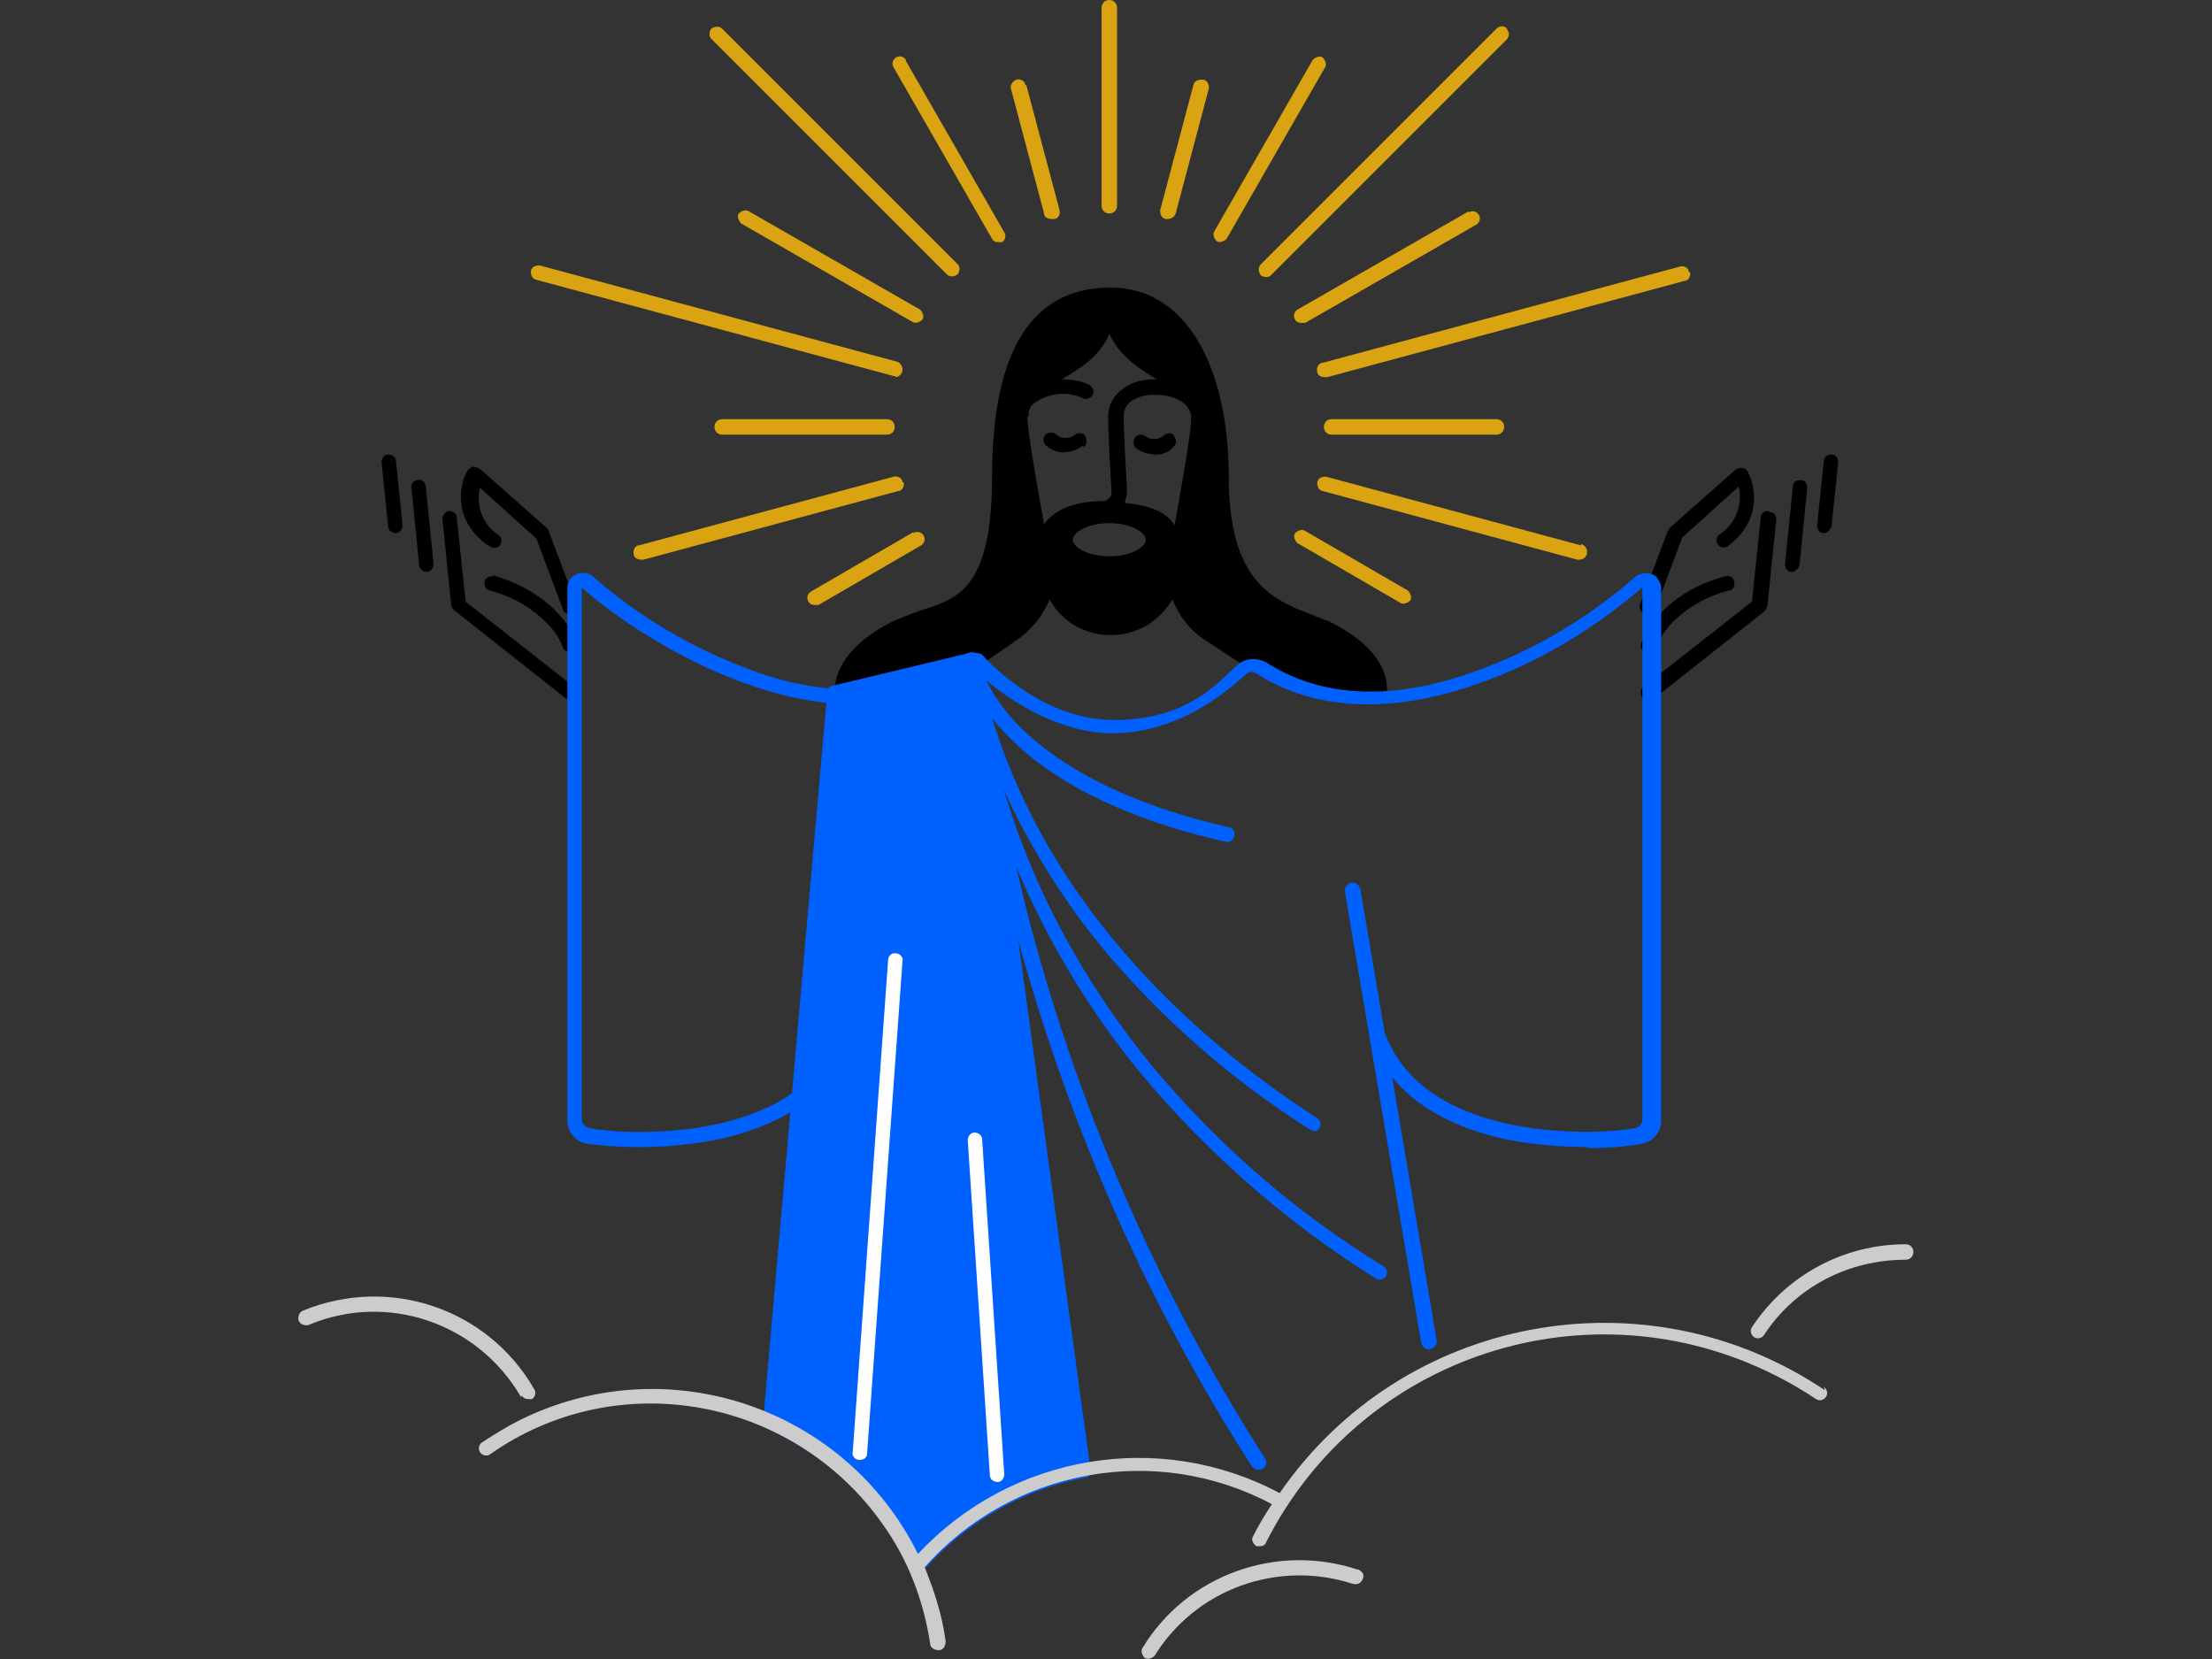 <?xml version="1.0" encoding="UTF-8"?>
<svg xmlns="http://www.w3.org/2000/svg" width="200" height="150" version="1.1" viewBox="0 0 200 150">
  <rect x="0" y="0" width="200" height="150" fill="#333333" stroke="none"/>
  <defs>
    <style>
      .cls-1 {
        fill: #d9a311;
      }

      .cls-2 {
        fill: #ccc;
      }

      .cls-3 {
        fill: #fff;
      }

      .cls-4 {
        fill: #0061fe;
      }
    </style>
  </defs>
  <!-- Generator: Adobe Illustrator 28.7.0, SVG Export Plug-In . SVG Version: 1.2.0 Build 136)  -->
  <g>
    <g id="Layer_1">
      <g id="djsl_liturgie_Paques_rev">
        <g id="Layer_2">
          <g id="Group_983">
            <path id="Path_2651" d="M119.9,56.1c-.5-.2-1-.4-1.5-.6-3.3-1.3-7.3-2.9-7.3-12.4s-3.6-17.1-10.7-17.1-10.7,5.7-10.7,17.1-4,11.1-7.3,12.4c-.5.2-1,.4-1.5.6-6.6,3.2-5.4,7.3-5.3,7.5,0,.3.4.5.6.5h0c5.5,0,8.8-1.8,12.2-3.8h0s3.5-2.4,3.5-2.4c1.3-.9,2.4-2.2,3-3.7,1.7,3.1,5.6,4.1,8.7,2.4,1-.6,1.8-1.4,2.4-2.4.6,1.5,1.6,2.8,3,3.7l3.5,2.3s0,0,0,0c3.7,2.3,7.9,3.4,12.2,3.4h0c.3,0,.5-.2.6-.4,0-.2,1.3-3.9-5.3-7.1ZM100.3,47.3c1.9,0,3.3.8,3.3,1.5s-1.4,1.5-3.3,1.5-3.3-.8-3.3-1.5,1.4-1.5,3.3-1.5h0ZM101.7,45.3c.2-.4.2-.7.2-1.1-.1-1.7-.3-4.8-.3-6.6,0-.6.3-1.1.8-1.4.5-.3,1.1-.5,1.8-.5,0,0,.2,0,.3,0,1.5,0,3,.6,3.2,1.9,0,0,0,.1,0,.2,0,1.3-.8,5.8-1.5,9.7-.6-1-1.9-1.8-4.4-2h0ZM93,37.6c0,0,0-.2,0-.2,0-.5.4-1,.9-1.2,1.2-.7,2.7-.8,4-.2.3.2.7,0,.9-.3.2-.3,0-.7-.3-.9-.8-.4-1.7-.5-2.5-.5h0c1.5-.9,3.4-2,4.3-4.1,1,2.1,2.8,3.2,4.3,4.1,0,0,0,0,0,0h-.2c-1,0-2,.2-2.8.8-.9.6-1.4,1.5-1.4,2.6,0,1.8.2,5,.3,6.7,0,.3,0,.5-.3.7,0,0-.2.2-.3.2-3.2,0-4.7,1-5.5,2.1-.7-3.9-1.5-8.4-1.5-9.7h0Z"/>
            <path id="Path_2652" d="M106.2,39.4c-.3-.3-.7-.3-1,0-.5.4-1.2.4-1.7,0-.3-.2-.7-.1-.9.2-.2.3-.1.7.1.9.5.4,1.2.6,1.8.6.6,0,1.2-.2,1.6-.7.3-.3.3-.7,0-1h0Z"/>
            <path id="Path_2653" d="M98,40.4c.3-.2.3-.7.1-1-.2-.3-.6-.3-.9-.1-.5.4-1.2.4-1.7,0-.3-.3-.7-.2-1,0-.2.3-.2.7,0,.9.4.4,1,.7,1.6.7.6,0,1.3-.2,1.8-.6h0Z"/>
          </g>
          <g id="Group_984">
            <path id="Path_2654" d="M159.9,46.2c-.4,0-.7.2-.7.6l-.8,7.6-9.8,7.7c-.3.2-.3.7-.1,1,.2.3.7.3,1,.1l10-7.9c.1-.1.2-.3.3-.5l.8-7.8c0-.4-.2-.7-.6-.7h0Z"/>
            <path id="Path_2655" d="M162.8,43.4c-.4,0-.7.2-.7.6l-.7,7c0,.4.2.7.6.7,0,0,0,0,0,0,0,0,0,0,0,0,.3,0,.6-.3.7-.6l.7-7c0-.4-.2-.7-.6-.7Z"/>
            <path id="Path_2656" d="M165.6,41.1c-.4,0-.7.2-.7.6l-.6,5.8c0,.4.2.7.6.7h0c.3,0,.6-.3.7-.6l.6-5.8c0-.4-.2-.7-.6-.7h0Z"/>
            <path id="Path_2657" d="M148.8,55.4c.4.1.7,0,.9-.4l2.4-6.4,5.1-4.6c.4,1.6-.3,3.4-1.7,4.3-.3.2-.4.6-.2.9.2.3.6.4.9.2,0,0,0,0,0,0,3.2-2.4,2.5-5.5,1.8-6.8-.2-.3-.6-.4-.9-.2,0,0,0,0-.1,0l-6,5.3c0,0-.1.2-.2.3l-2.5,6.6c-.1.4,0,.7.4.9h0Z"/>
            <path id="Path_2658" d="M148.9,58.9c0,0,.2,0,.2,0,.3,0,.5-.2.6-.4.3-.7.8-1.4,1.3-2,1.4-1.5,3.3-2.6,5.3-3.1.4,0,.6-.5.5-.8,0-.4-.5-.6-.8-.5h0c-6,1.6-7.5,5.8-7.6,6-.1.4,0,.7.4.9h0Z"/>
          </g>
          <g id="Group_985">
            <path id="Path_2659" d="M51.9,62.1l-9.8-7.7-.8-7.6c0-.4-.4-.6-.7-.6s-.6.4-.6.7l.8,7.8c0,.2.1.3.3.5l10,7.9c.3.2.7.2,1-.1s.2-.7-.1-1h0Z"/>
            <path id="Path_2660" d="M38.5,44c0-.4-.4-.7-.7-.6-.4,0-.7.4-.6.7,0,0,0,0,0,0l.7,7c0,.3.3.6.7.6,0,0,0,0,0,0,.4,0,.6-.4.6-.7,0,0,0,0,0,0l-.7-7Z"/>
            <path id="Path_2661" d="M35.8,41.7c0-.4-.4-.6-.7-.6-.4,0-.6.4-.6.7l.6,5.8c0,.3.3.6.7.6,0,0,0,0,0,0,.4,0,.6-.4.6-.7,0,0,0,0,0,0l-.6-5.8h0Z"/>
            <path id="Path_2662" d="M44.3,49.4c.3.2.7.2.9-.1.2-.3.2-.7-.1-.9-1.4-.9-2.1-2.6-1.7-4.3l5.1,4.6,2.4,6.4c0,.3.4.4.6.4,0,0,.2,0,.2,0,.4-.1.5-.5.4-.9l-2.5-6.6c0-.1-.1-.2-.2-.3l-6-5.3c-.2-.1-.4-.2-.6-.2-.2,0-.4.2-.5.3-.8,1.3-1.4,4.5,1.8,6.8h0Z"/>
            <path id="Path_2663" d="M44.6,52.1c-.4,0-.7.1-.8.5,0,.4.1.7.5.8,2,.5,3.9,1.6,5.3,3.1.6.6,1,1.3,1.3,2,0,.3.4.4.6.4,0,0,.2,0,.2,0,.4-.1.5-.5.4-.9,0,0,0,0,0,0,0-.2-1.6-4.3-7.6-6h0Z"/>
          </g>
          <path id="Path_2664" class="cls-4" d="M129.2,122c-.3,0-.6-.2-.7-.6l-6.9-40.8c0-.4.2-.7.6-.8.4,0,.7.2.8.6l6.9,40.8c0,.4-.2.7-.6.8h0s0,0-.1,0h0Z"/>
          <path id="Path_2665" class="cls-4" d="M143.3,103.7c-2.3,0-4.5-.2-6.7-.6-6.5-1.3-10.9-4.4-12.6-9-.1-.3,0-.7.4-.9s.7,0,.9.4c0,0,0,0,0,0,3.8,9.9,19.7,9,22.5,8.4.4,0,.7-.4.7-.8v-48.1s0,0,0,0c0,0,0,0,0,0-4.2,3.6-8.9,6.5-14,8.4-8.2,3.1-15.4,2.9-20.9-.6-.3-.2-.7-.2-1,.1-1.7,1.6-6.2,5.3-12,5.3s-11.1-4.3-12.5-5.8c-3.2,2.1-6.9,3.2-10.7,3.2-10.8,0-21.7-7.7-24.8-10.6,0,0,0,0,0,0,0,0,0,0,0,0v48.1c0,.4.3.7.7.8,2.8.6,18.7,1.6,22.5-8.4.1-.3.5-.5.9-.4.3.1.5.5.4.9-1.8,4.6-6.1,7.7-12.6,9-3.8.7-7.7.8-11.5.3-1-.2-1.7-1.1-1.7-2.1v-48.1c0-.8.6-1.4,1.4-1.4.4,0,.7.1,1,.4,4.1,3.6,8.9,6.4,14,8.3,3.3,1.3,6.8,1.9,10.3,1.9,3.6,0,7.1-1.2,10-3.2.3-.2.7-.2.9.1,0,0,5,5.8,11.8,5.8s9.5-3.5,11.1-4.9c.7-.7,1.8-.8,2.7-.3,6.5,4.2,14.3,2.6,19.7.5,5-1.9,9.6-4.7,13.6-8.2.6-.5,1.5-.5,2,0,.2.3.4.6.4,1v48.1c0,1-.7,1.9-1.7,2.1-1.6.3-3.2.4-4.7.4h0Z"/>
          <path id="Path_2666" class="cls-4" d="M98.6,132.9l-10-73.3c0-.4-.4-.6-.8-.6,0,0,0,0,0,0l-12.5,3c-.3,0-.5.3-.5.6l-5.8,65.9c0,.3.1.6.4.7,5.7,2.6,10.3,7.1,12.9,12.8,0,.2.3.4.5.4,0,0,0,0,0,0,.2,0,.4,0,.5-.2,3.8-4.4,9-7.5,14.8-8.6.4,0,.6-.4.5-.8h0Z"/>
          <path id="Path_2667" class="cls-4" d="M118.8,102.2c-.1,0-.3,0-.4-.1-6.3-4-12-8.8-17-14.4-3.7-4.1-6.8-8.7-9.4-13.7-4.2-8.2-4.8-14.1-4.8-14.3,0-.4.2-.7.6-.7.4,0,.7.2.7.6,0,0,.4,2.6,3.4,5.8,2.8,2.9,8.3,6.9,19.2,9.4.4,0,.6.4.5.8s-.4.6-.8.5c-6.3-1.4-14.8-4.3-20-9.9-.4-.4-.8-.9-1.1-1.3.9,3,2.1,5.9,3.5,8.7,3.7,7.4,11.3,18.1,25.9,27.5.3.2.4.6.2.9-.1.2-.3.3-.6.3h0Z"/>
          <path id="Path_2668" class="cls-4" d="M113.8,132.9c-.2,0-.4-.1-.6-.3-9.9-15.4-17.2-32.3-21.8-50.1-1.4-5.5-2.6-11.1-3.4-16.7-.4-2-.6-4.1-.7-6.1,0-.4.3-.7.7-.7h0c.4,0,.7.3.7.6,0,0,.1,2.1.6,5.6.8,4.6,2.2,9,4,13.3,2.7,6.4,6.4,12.4,10.8,17.8,6,7.2,13,13.3,21,18.2.3.2.4.6.2.9-.2.3-.6.4-.9.2h0c-8-5-15.2-11.3-21.3-18.6-4.5-5.5-8.2-11.6-11-18.1,0-.1-.1-.3-.2-.4.3,1.2.6,2.4.9,3.7,4.5,17.6,11.8,34.4,21.6,49.7.2.3.1.7-.2.9-.1,0-.2.1-.4.1h0Z"/>
          <g id="Group_986">
            <path id="Path_2669" class="cls-1" d="M100.3,0c-.4,0-.7.3-.7.7v17.9c0,.4.3.7.7.7.4,0,.7-.3.7-.7V.7c0-.4-.3-.7-.7-.7Z"/>
            <path id="Path_2670" class="cls-1" d="M92.7,7.7c0-.4-.5-.6-.8-.5s-.6.5-.5.8l3,11.3c0,.3.3.5.7.5,0,0,.1,0,.2,0,.4,0,.6-.5.5-.8l-3-11.3Z"/>
            <path id="Path_2671" class="cls-1" d="M81.9,5.4c-.2-.3-.6-.4-.9-.2-.3.2-.4.6-.2.9h0l8.9,15.5c.1.2.3.3.6.3.1,0,.2,0,.3,0,.3-.2.4-.6.2-.9,0,0,0,0,0,0l-8.9-15.5h0Z"/>
            <path id="Path_2672" class="cls-1" d="M65.3,2.6c-.3-.3-.7-.2-1,0-.2.3-.2.7,0,.9l21.3,21.3c.3.3.7.2,1,0,.2-.3.2-.7,0-.9L65.3,2.6Z"/>
            <path id="Path_2673" class="cls-1" d="M83.2,28l-15.5-8.9c-.3-.2-.7,0-.9.2s0,.7.2.9l15.5,8.9c.3.2.7,0,.9-.2.2-.3,0-.7-.2-.9,0,0,0,0,0,0h0Z"/>
            <path id="Path_2674" class="cls-1" d="M80.9,34.1c.4,0,.7-.3.7-.7,0-.3-.2-.6-.5-.7l-32.3-8.7c-.4,0-.7.1-.8.5,0,.4.1.7.5.8h0l32.3,8.7c0,0,.1,0,.2,0Z"/>
            <path id="Path_2675" class="cls-1" d="M108.7,7.2c-.4,0-.7.1-.8.5,0,0,0,0,0,0l-3,11.3c0,.4.1.7.5.8,0,0,0,0,0,0,0,0,.1,0,.2,0,.3,0,.6-.2.7-.5l3-11.3c0-.4-.1-.7-.5-.8,0,0,0,0,0,0Z"/>
            <path id="Path_2676" class="cls-1" d="M119.6,5.2c-.3-.2-.7,0-.9.2l-8.9,15.5c-.2.3,0,.7.2.9.3.2.7,0,.9-.2l8.9-15.5c.2-.3,0-.7-.2-.9h0Z"/>
            <path id="Path_2677" class="cls-1" d="M136.3,2.6c-.3-.3-.7-.3-1,0l-21.3,21.3c-.3.3-.2.7,0,1,.3.2.7.2.9,0l21.3-21.3c.3-.3.3-.7,0-1h0Z"/>
            <path id="Path_2678" class="cls-1" d="M132.8,19.1l-15.5,8.9c-.3.2-.4.6-.2.9.1.2.3.3.6.3.1,0,.2,0,.3,0l15.5-8.9c.3-.2.4-.6.2-.9-.2-.3-.6-.4-.9-.2h0Z"/>
            <path id="Path_2679" class="cls-1" d="M152.7,24.6c0-.4-.5-.6-.8-.5l-32.3,8.7c-.4,0-.6.5-.5.8,0,.3.3.5.7.5,0,0,.1,0,.2,0l32.3-8.7c.4,0,.6-.5.5-.8Z"/>
            <path id="Path_2680" class="cls-1" d="M80.2,37.9h-14.9c-.4,0-.7.3-.7.7s.3.7.7.7h14.9c.4,0,.7-.3.7-.7s-.3-.7-.7-.7Z"/>
            <path id="Path_2681" class="cls-1" d="M81.6,43.6c0-.4-.5-.6-.8-.5l-23,6.2c-.4,0-.6.5-.5.8,0,.3.3.5.7.5,0,0,.1,0,.2,0l23-6.2c.4,0,.6-.5.5-.8Z"/>
            <path id="Path_2682" class="cls-1" d="M82.6,48.1l-9.3,5.4c-.3.2-.4.6-.2.9.1.2.3.3.6.3.1,0,.2,0,.3,0l9.3-5.4c.3-.2.4-.6.2-.9s-.6-.4-.9-.2h0Z"/>
            <path id="Path_2683" class="cls-1" d="M142.9,49.3l-23-6.2c-.4,0-.7.1-.8.5,0,.4.1.7.5.8h0l23,6.2c0,0,.1,0,.2,0,.4,0,.7-.3.7-.7,0-.3-.2-.6-.5-.7h0Z"/>
            <path id="Path_2684" class="cls-1" d="M127.3,53.4l-9.3-5.4c-.3-.2-.7,0-.9.2-.2.3,0,.7.2.9l9.3,5.4c.3.2.7,0,.9-.2.2-.3,0-.7-.2-.9,0,0,0,0,0,0h0Z"/>
            <path id="Path_2685" class="cls-1" d="M120.4,39.3h14.9c.4,0,.7-.3.7-.7s-.3-.7-.7-.7h-14.9c-.4,0-.7.3-.7.7s.3.7.7.7Z"/>
          </g>
          <path id="Path_2686" class="cls-3" d="M90.2,134c-.4,0-.7-.3-.7-.6l-2-30.3c0-.4.3-.7.6-.7.4,0,.7.3.7.6l2,30.3c0,.4-.3.7-.6.7h0Z"/>
          <path id="Path_2687" class="cls-3" d="M77.7,132h0c-.4,0-.7-.4-.6-.7l3.2-44.5c0-.4.4-.7.7-.6.4,0,.7.4.6.7l-3.2,44.5c0,.4-.3.6-.7.6Z"/>
          <g id="Group_987">
            <path id="Path_2688" class="cls-2" d="M47.2,126.2c.1.2.3.3.6.3.1,0,.2,0,.3,0,.3-.2.4-.6.2-.9-4.2-7.3-13.1-10.3-20.9-7.1-.3.1-.5.5-.4.9.1.3.5.5.9.4,0,0,0,0,0,0,7.1-3,15.3-.2,19.2,6.5h0Z"/>
            <path id="Path_2689" class="cls-2" d="M122.7,141.9c-7.3-2.4-15.4.5-19.4,7.1-.2.3,0,.7.2.9,0,0,0,0,0,0,.3.2.7,0,.9-.2,0,0,0,0,0,0,3.7-6,11.1-8.7,17.9-6.5.4.1.7,0,.9-.4s0-.7-.4-.9c0,0,0,0,0,0h0Z"/>
            <path id="Path_2690" class="cls-2" d="M172.3,112.5c-5.6,0-10.8,2.8-13.9,7.5-.2.3-.1.7.2.9.3.2.7.1.9-.2,0,0,0,0,0,0,2.8-4.3,7.6-6.8,12.8-6.8.4,0,.7-.3.7-.7,0-.4-.3-.7-.7-.7h0Z"/>
            <path id="Path_2691" class="cls-2" d="M165,125.7c-16.2-10.9-38.2-6.8-49.3,9.3,0,0,0,0,0,0-10.9-5.8-24.3-3.5-32.7,5.5-6.6-13.3-22.7-18.7-36-12.1-1.2.6-2.3,1.3-3.4,2-.3.2-.4.6-.2.9.2.3.6.4.9.2,11.5-8.1,27.4-5.2,35.5,6.3,2.3,3.2,3.7,6.9,4.3,10.8,0,.4.4.6.8.6.4,0,.6-.4.6-.8,0,0,0,0,0,0-.3-2.3-1-4.5-1.9-6.7,7.9-8.9,20.9-11.3,31.4-5.7-.6.9-1.2,1.9-1.7,2.9-.2.3,0,.7.3.9,0,0,.2,0,.3,0,.3,0,.5-.1.6-.4,8.6-16.9,29.2-23.6,46.1-15,1.2.6,2.4,1.3,3.6,2.1.3.2.7.1.9-.2s.1-.7-.2-.9c0,0,0,0,0,0h0Z"/>
          </g>
        </g>
      </g>
    </g>
  </g>
</svg>